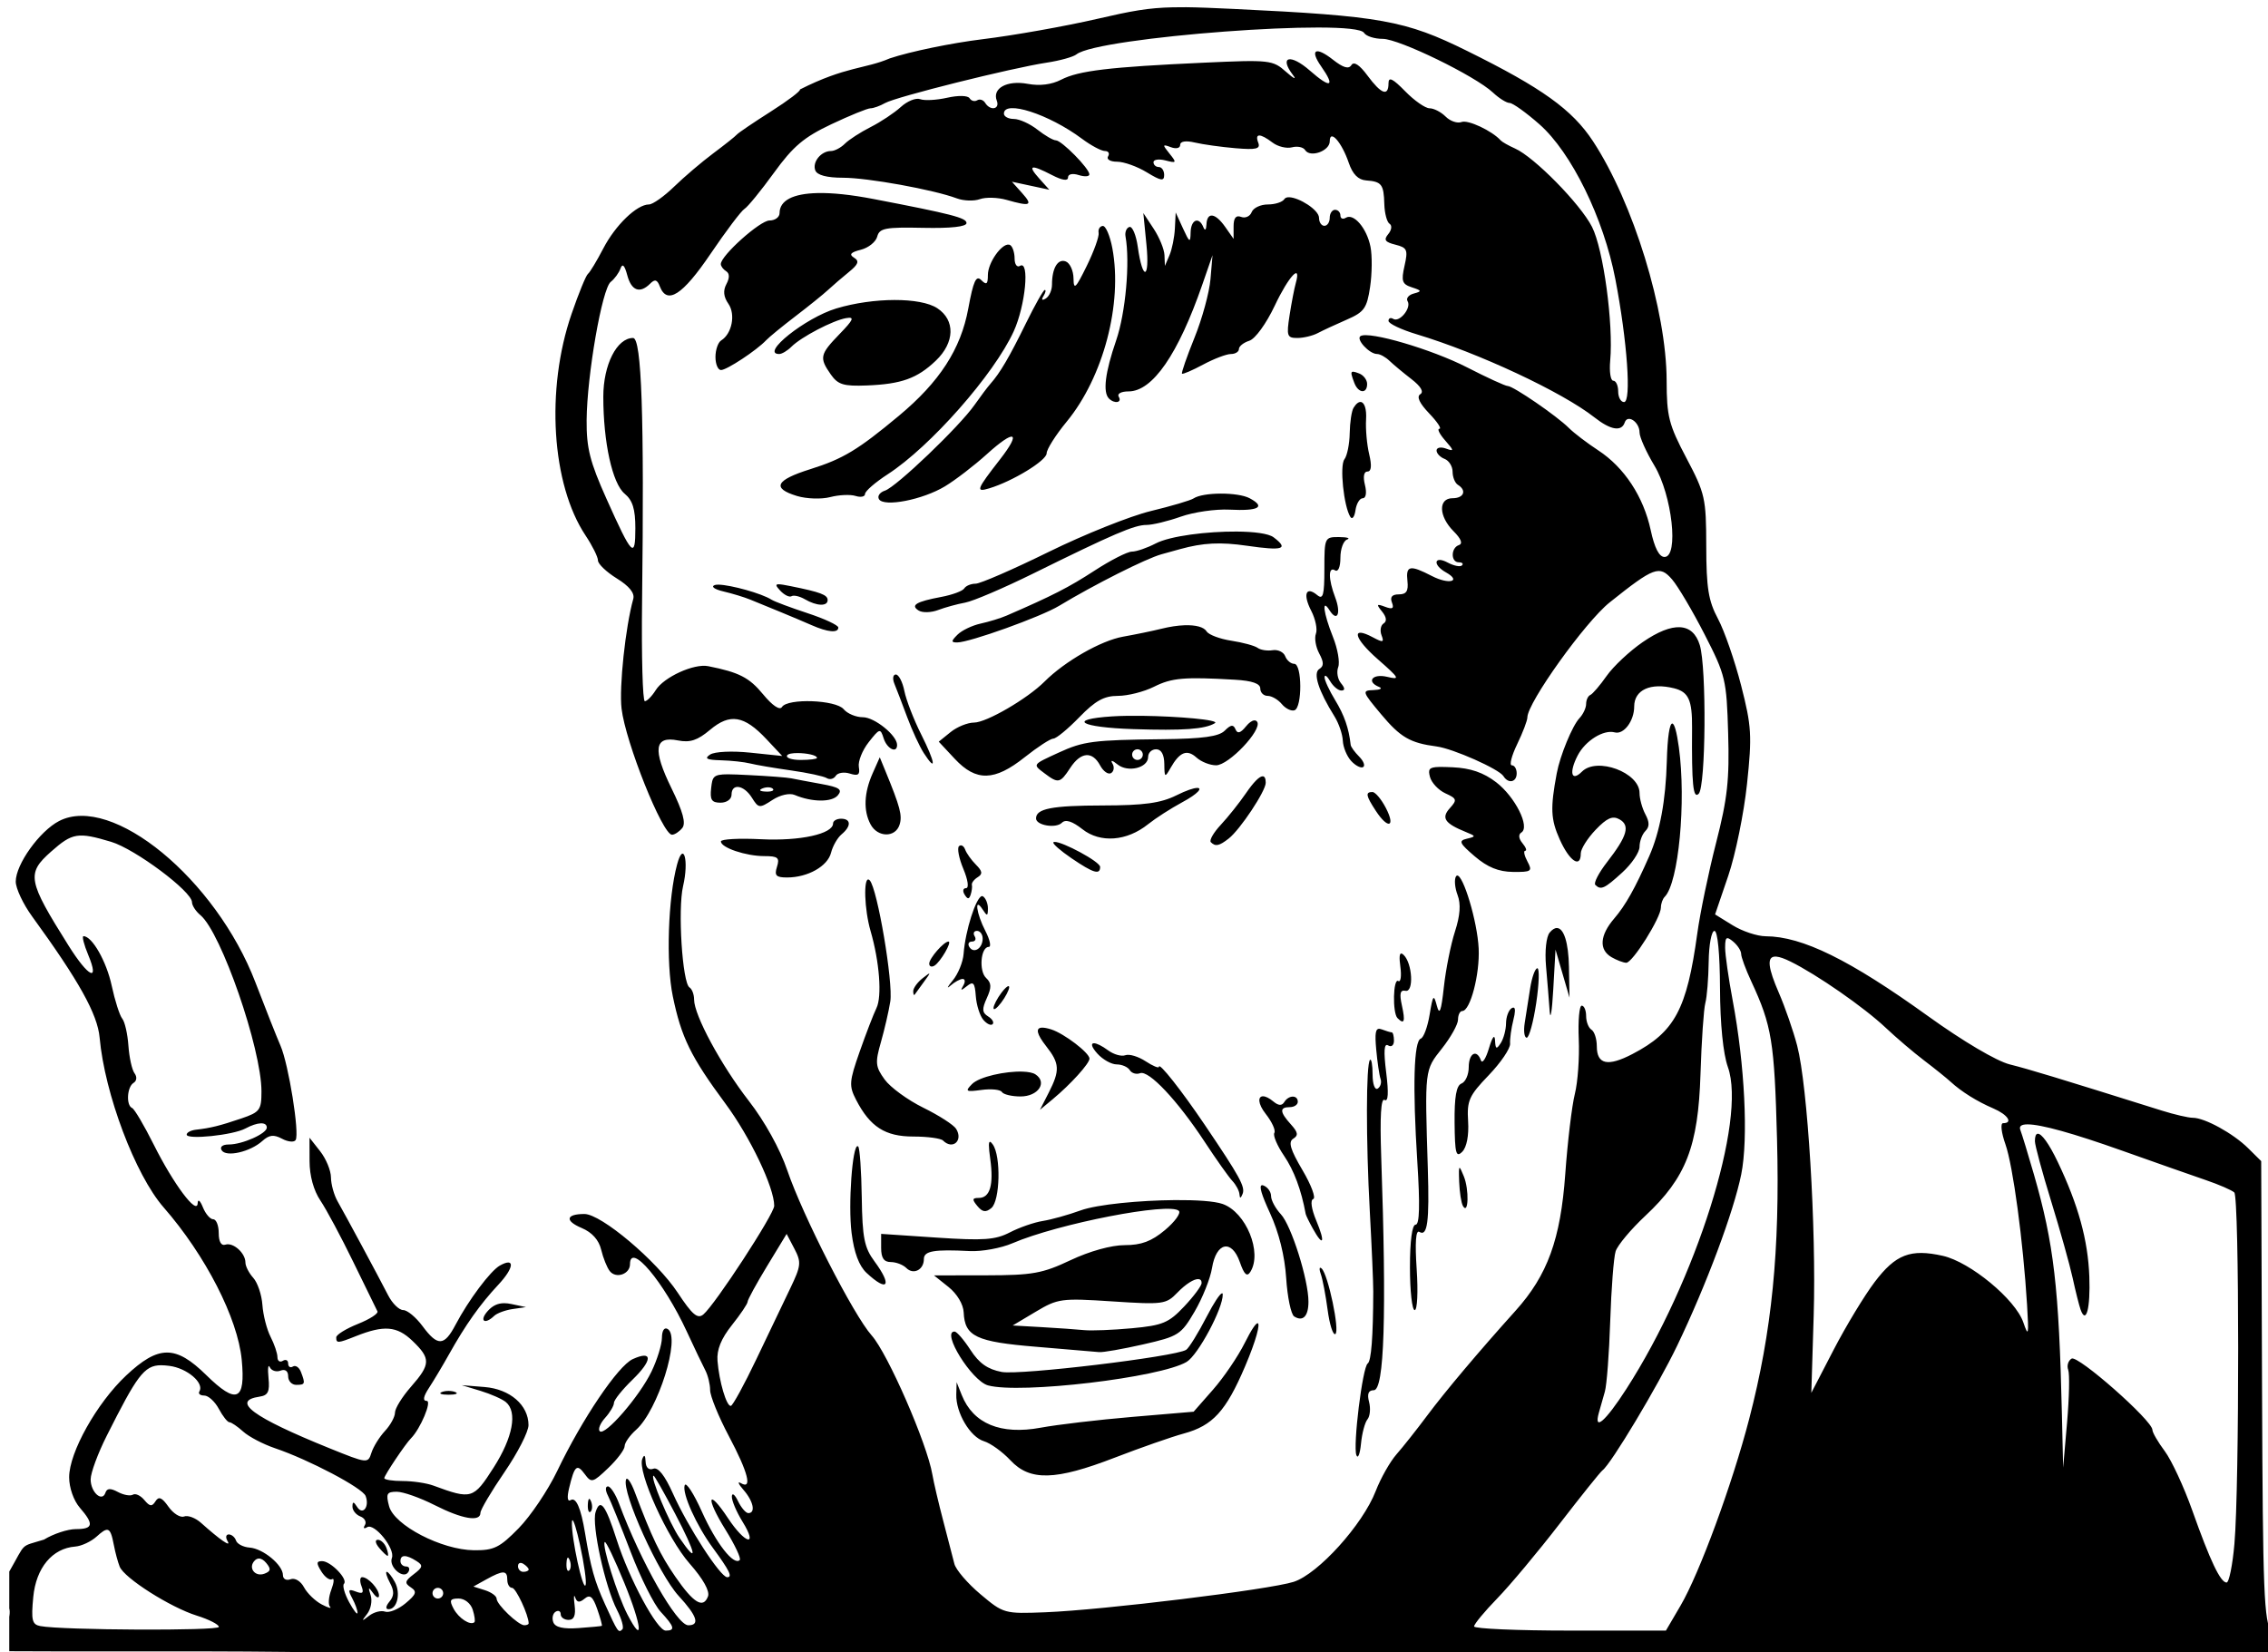 <?xml version="1.0" encoding="UTF-8"?>
<svg width="112.52mm" height="81.978mm" version="1.1" viewBox="0 0 112.52 81.978" xmlns="http://www.w3.org/2000/svg">
<g transform="translate(-289.72 -229)">
<path transform="scale(.265)" d="m1315.2 865.51c-0.798-8e-3 -1.544-6e-3 -2.254 8e-3 -4.736 0.091-7.88 0.696-14.223 2.16-6.047 1.396-15.719 3.113-21.494 3.816-5.775 0.703-13.592 2.318-17.373 3.59-4.615 1.992-8.217 1.467-16.816 5.82 0.225 0.225-2.229 2.084-5.451 4.131-3.223 2.047-6.084 3.987-6.359 4.312-0.275 0.325-2.26 1.903-4.41 3.508-2.15 1.604-5.452 4.414-7.336 6.244-1.885 1.83-4.002 3.328-4.705 3.328-2.267 0-6.275 3.862-8.551 8.238-1.219 2.344-2.513 4.487-2.875 4.762-0.362 0.275-1.742 3.65-3.068 7.5-4.869 14.134-3.744 31.922 2.625 41.482 1.276 1.915 2.32 4.016 2.32 4.668 0 0.652 1.591 2.17 3.535 3.371 2.329 1.44 3.378 2.747 3.074 3.832-1.459 5.22-2.666 16.51-2.193 20.527 0.742 6.313 7.664 23.619 9.447 23.619 0.49 0 1.351-0.562 1.914-1.25 0.728-0.889 0.148-3.038-2.008-7.439-3.569-7.287-3.224-9.851 1.207-8.965 2.256 0.451 3.664-0.014 6.004-1.982 3.73-3.139 6.385-2.704 10.547 1.727l2.973 3.166-6-0.625c-3.396-0.353-6.651-0.198-7.5 0.357-1.14 0.746-0.66 1.002 2 1.072 1.925 0.051 4.4 0.32 5.5 0.598 1.1 0.278 4.543 0.864 7.65 1.303 3.108 0.439 6.113 1.085 6.68 1.435 0.567 0.35 1.326 0.162 1.686-0.42 0.359-0.581 1.55-0.774 2.647-0.426 1.564 0.496 1.925 0.228 1.676-1.246-0.175-1.034 0.655-3.116 1.844-4.627 2.06-2.619 2.191-2.653 2.807-0.713 0.623 1.963 2.512 2.884 2.512 1.225 0-1.779-4.216-5.189-6.416-5.189-1.286 0-2.899-0.675-3.584-1.5-1.465-1.765-10.519-2.086-11.555-0.41-0.411 0.665-1.791-0.266-3.539-2.387-2.59-3.142-4.48-4.109-10.273-5.262-2.662-0.529-8.294 2.043-9.818 4.484-0.712 1.141-1.631 2.074-2.041 2.074s-0.642-8.438-0.516-18.75c0.422-34.498-0.082-49.25-1.686-49.25-3.036 0-5.572 5.006-5.572 10.998 0 8.545 1.696 16.249 4 18.162 1.49 1.237 2 2.882 2 6.451 0 5.833-0.604 5.218-5.41-5.51-3.104-6.928-3.753-9.505-3.713-14.713 0.064-8.393 2.893-24.634 4.51-25.889 0.708-0.55 1.532-1.675 1.828-2.5 0.367-1.023 0.77-0.625 1.27 1.25 0.776 2.917 2.363 3.503 4.283 1.582 0.89-0.89 1.319-0.771 1.807 0.5 1.351 3.52 4.255 1.661 9.5-6.082 2.887-4.263 5.747-8.051 6.355-8.42 0.609-0.369 3.095-3.414 5.524-6.766 3.584-4.947 5.603-6.654 10.732-9.078 3.475-1.642 6.774-2.986 7.33-2.986 0.556 0 1.793-0.445 2.748-0.988 2.028-1.155 23.672-6.564 30.236-7.557 2.475-0.374 4.987-1.073 5.584-1.553 4.011-3.225 52.113-6.816 53.842-4.019 0.38 0.615 1.953 1.117 3.494 1.117 3.07 0 17.33 6.948 20.637 10.055 1.139 1.07 2.543 1.945 3.117 1.945s3.083 1.793 5.574 3.986c5.994 5.277 12.026 17.58 14.225 29.014 2.228 11.585 3.035 23 1.625 23-0.603 0-1.098-0.9-1.098-2 0-1.1-0.414-2-0.918-2s-0.763-1.688-0.576-3.75c0.624-6.879-1.28-20.889-3.406-25.057-2.191-4.295-10.813-13.069-14.41-14.666-1.205-0.535-2.414-1.221-2.689-1.523-1.633-1.799-6.108-3.9-7.318-3.436-0.783 0.3-2.126-0.155-2.982-1.012-0.857-0.857-2.211-1.557-3.01-1.557s-2.855-1.435-4.57-3.189c-2.336-2.389-3.119-2.766-3.119-1.5 0 2.541-1.361 2.045-3.93-1.43-1.498-2.026-2.555-2.715-3.016-1.969-0.495 0.802-1.532 0.501-3.436-0.996-3.273-2.575-4.438-1.923-2.221 1.242 2.705 3.862 1.787 4.211-2.1 0.799-3.683-3.233-5.85-2.669-3.174 0.826 0.723 0.944 0.144 0.677-1.285-0.594-2.513-2.235-3.027-2.293-15.471-1.725-17.607 0.804-23.39 1.494-26.646 3.178-1.792 0.926-4.016 1.204-6.262 0.783-3.852-0.723-6.689 0.818-5.795 3.147 0.621 1.619-1.215 1.967-2.176 0.412-0.345-0.559-1.016-0.777-1.49-0.484-0.474 0.293-1.116 0.123-1.426-0.379-0.325-0.525-2.104-0.566-4.191-0.096-1.995 0.45-4.269 0.572-5.055 0.27-0.786-0.302-2.419 0.356-3.629 1.461-1.21 1.105-3.752 2.797-5.65 3.758-1.898 0.961-4.069 2.364-4.822 3.117-0.754 0.754-1.922 1.369-2.598 1.369-1.859 0-3.54 2.069-2.943 3.623 0.344 0.897 2.15 1.378 5.172 1.379 4.644 7.9e-4 16.962 2.232 21.326 3.863 1.274 0.476 3.216 0.543 4.316 0.146 1.1-0.396 3.346-0.335 4.992 0.135 4.494 1.283 5.003 1.06 2.912-1.272l-1.904-2.125 7 1.5-1.906-2.125c-2.255-2.515-1.572-2.682 2.455-0.6 1.871 0.967 2.951 1.127 2.951 0.434 0-0.638 0.833-0.829 2-0.459 1.1 0.349 2 0.293 2-0.127 0-1.094-5.201-6.373-6.279-6.373-0.498 0-2.049-0.9-3.447-2-1.398-1.1-3.382-2-4.408-2-1.026 0-1.865-0.45-1.865-1 0-2.622 8.415 0.084 14.594 4.693 1.702 1.269 3.64 2.307 4.309 2.307 0.668 0 0.937 0.45 0.598 1-0.344 0.556 0.408 1.004 1.691 1.004 1.27 2e-3 3.771 0.896 5.559 1.986 2.652 1.617 3.25 1.708 3.25 0.496 0-0.817-0.45-1.486-1-1.486s-1-0.408-1-0.906 1.013-0.645 2.25-0.326c2.082 0.536 2.138 0.44 0.75-1.281-1.36-1.687-1.336-1.8 0.25-1.205 0.995 0.373 1.75 0.189 1.75-0.428 0-0.674 1.041-0.841 2.75-0.438 1.512 0.357 4.925 0.833 7.584 1.059 3.906 0.331 4.728 0.134 4.281-1.031-0.688-1.791 0.332-1.798 2.682-0.016 0.988 0.75 2.624 1.145 3.637 0.881 1.012-0.265 2.116-0.035 2.453 0.512 0.921 1.491 4.613 0.183 4.613-1.635 0-2.381 2.248 0.163 3.562 4.031 0.722 2.126 1.764 3.179 3.25 3.289 2.905 0.214 3.299 0.727 3.404 4.428 0.049 1.726 0.492 3.389 0.984 3.693 0.497 0.307 0.39 1.161-0.242 1.922-0.9 1.084-0.621 1.499 1.33 1.988 2.216 0.556 2.388 0.957 1.711 3.957-0.648 2.873-0.456 3.435 1.373 4.029 1.86 0.604 1.907 0.749 0.365 1.16-0.969 0.258-1.493 0.905-1.164 1.438 0.764 1.236-1.51 4.038-2.688 3.311-0.488-0.301-0.887-0.135-0.887 0.371 0 0.506 2.363 1.631 5.25 2.5 11.62 3.498 27.266 10.814 33.33 15.584 3.005 2.363 5.056 2.704 5.645 0.938 0.534-1.604 2.775-0.09 2.775 1.875 0 0.869 1.248 3.656 2.775 6.191 3.324 5.52 4.61 17.111 1.899 17.111-1.002 0-1.869-1.686-2.582-5.01-1.346-6.275-4.955-11.765-9.828-14.951-2.07-1.353-4.545-3.24-5.498-4.191-2.282-2.277-10.4-7.842-11.445-7.854-0.451-3e-3 -3.875-1.572-7.609-3.488-6.585-3.379-18.361-6.84-19.945-5.861-0.923 0.57 1.644 3.356 3.092 3.356 0.55 0 1.593 0.572 2.32 1.272 0.727 0.699 2.575 2.238 4.105 3.42 1.774 1.369 2.379 2.398 1.668 2.838-0.729 0.451-0.156 1.691 1.654 3.58 1.523 1.59 2.389 2.891 1.926 2.891s0.015 0.975 1.062 2.168c1.71 1.948 1.727 2.106 0.156 1.533-0.963-0.351-1.75-0.189-1.75 0.361 0 0.55 0.675 1.258 1.5 1.574 0.825 0.317 1.5 1.401 1.5 2.41 0 1.009 0.45 2.113 1 2.453 1.691 1.045 1.109 2.5-1 2.5-2.72 0-2.617 3.382 0.188 6.188 1.408 1.408 1.764 2.327 1 2.582-1.535 0.511-1.554 3.231-0.023 3.231 0.642 0 0.906 0.261 0.586 0.58-0.32 0.32-1.519 0.079-2.666-0.535-2.553-1.366-2.886 0.407-0.344 1.83 3.025 1.693 0.588 2.346-2.6 0.697-4.147-2.144-4.914-1.989-4.594 0.928 0.206 1.878-0.193 2.5-1.605 2.5-1.266 0-1.692 0.492-1.301 1.51 0.437 1.139 0.121 1.341-1.281 0.814-1.604-0.602-1.682-0.479-0.562 0.898 0.83 1.021 0.935 1.822 0.293 2.219-0.553 0.342-0.731 1.336-0.397 2.207 0.52 1.356 0.286 1.412-1.629 0.387-4.138-2.214-3.605 0.133 0.934 4.113 4.086 3.584 4.247 3.887 1.75 3.291-2.751-0.657-3.98 0.896-1.5 1.897 0.688 0.277 0.214 0.541-1.051 0.584-2.202 0.075-2.143 0.266 1.397 4.5 3.635 4.349 5.442 5.4 10.404 6.053 3.08 0.405 11.699 4.23 12.518 5.555 0.919 1.488 2.482 1.156 2.482-0.527 0-0.825-0.41-1.5-0.91-1.5s-0.05-1.78 1-3.953c1.05-2.173 1.91-4.428 1.91-5.012 0-2.743 10.83-17.876 15.412-21.535 8.285-6.617 9.337-7.006 11.674-4.307 1.098 1.268 3.841 5.907 6.096 10.307 3.922 7.654 4.111 8.454 4.408 18.5 0.258 8.697-0.129 12.217-2.254 20.5-1.411 5.5-2.998 13.15-3.527 17-1.956 14.215-4.221 18.427-12.125 22.547-4.639 2.418-6.684 1.973-6.684-1.457 0-1.36-0.45-2.75-1-3.09-0.55-0.34-1-1.493-1-2.561 0-1.068-0.372-1.939-0.826-1.939s-0.702 2.821-0.553 6.271c0.149 3.45-0.18 8.062-0.732 10.25-0.552 2.188-1.359 8.928-1.793 14.978-0.878 12.252-3.32 18.963-9.324 25.633-6.904 7.669-13.163 15.096-16.553 19.641-1.939 2.6-4.514 5.852-5.723 7.227s-2.959 4.47-3.891 6.879c-2.434 6.295-10.77 15.515-15.361 16.992-4.524 1.455-35.695 5.273-46.502 5.695-7.66 0.299-7.811 0.258-12.137-3.381-2.409-2.027-4.603-4.585-4.877-5.686-0.274-1.1-1.207-4.7-2.076-8s-1.793-7.243-2.053-8.76c-0.985-5.765-8.351-22.634-11.354-25.998-3.384-3.792-12.904-22.412-15.795-30.896-1.363-4-4.232-9.185-7.193-13-5.203-6.703-10.258-16.06-10.258-18.984 0-0.96-0.387-1.983-0.859-2.275-1.339-0.827-2.217-14.643-1.205-18.959 1.123-4.787 0.095-8.56-1.113-4.09-1.705 6.306-2.104 18.424-0.812 24.688 1.592 7.717 3.372 11.348 9.851 20.104 4.626 6.251 9.139 15.703 9.139 19.143 0 1.532-11.094 18.532-13.275 20.342-1.076 0.893-2.07 0.046-4.791-4.078-3.947-5.984-14.322-14.734-17.467-14.734-3.467 0-3.719 1.273-0.518 2.619 1.941 0.816 3.216 2.235 3.654 4.066 0.37 1.547 1.093 3.349 1.607 4.004 1.164 1.481 3.789 0.583 3.789-1.297 0-4.207 6.327 3.297 10.631 12.607 1.398 3.025 2.953 6.281 3.455 7.236 0.502 0.955 0.914 2.635 0.914 3.734 0 1.099 1.575 4.969 3.5 8.598 3.626 6.835 4.462 10.112 2.25 8.818-0.688-0.402-0.463 0.169 0.5 1.27 1.854 2.12 2.316 4.344 0.902 4.344-0.466 0-1.335-1.012-1.932-2.25-0.597-1.238-1.117-1.629-1.154-0.869-0.037 0.76 0.869 2.897 2.014 4.75 2.958 4.787 0.494 4.194-2.713-0.652-3.85-5.817-4.274-3.954-0.486 2.139 1.756 2.826 2.955 5.377 2.662 5.67-1.112 1.112-4.423-3.127-7.098-9.088-1.529-3.407-2.973-5.617-3.209-4.91-0.507 1.522 2.178 7.491 5.27 11.711 3.143 4.29 3.736 5.5 2.693 5.5-1.259 0-7.342-9.379-10.162-15.666-1.528-3.408-2.78-4.987-3.678-4.643-0.834 0.32-1.391-0.198-1.44-1.336-0.052-1.222-0.263-1.394-0.617-0.504-0.951 2.387 4.685 14.852 8.857 19.592 2.542 2.888 3.817 5.171 3.439 6.156-0.897 2.337-2.688 1.259-6.098-3.674-2.858-4.135-4.419-7.388-7.601-15.85-0.708-1.882-1.448-2.938-1.645-2.348-0.805 2.415 6.137 17.742 9.869 21.791 3.44 3.732 4.012 5.481 1.793 5.481-2.154 0-8.884-11.822-12.951-22.75-0.665-1.788-1.61-3.25-2.098-3.25-0.511 0-0.506 0.739 0.012 1.75 0.493 0.963 2.406 5.696 4.25 10.52 1.843 4.823 4.369 9.865 5.611 11.205 2.593 2.796 2.788 3.525 0.949 3.525-1.622 0-6.82-9.629-9.178-17-2.107-6.586-3.098-7.885-3.955-5.184-0.762 2.401 1.777 13.995 4.01 18.314 0.869 1.679 1.321 3.311 1.006 3.627-0.738 0.738-0.843 0.59-3.277-4.758-1.934-4.248-2.638-6.768-3.711-13.26-0.778-4.709-1.69-6.795-2.697-6.172-0.594 0.367-0.705-0.499-0.289-2.236 1.012-4.226 1.46-4.632 2.922-2.643 1.255 1.708 1.502 1.645 4.404-1.127 1.691-1.615 3.074-3.459 3.074-4.096s0.967-2.015 2.147-3.062c4.09-3.632 8.393-17.335 5.924-18.861-0.641-0.396-1.081 0.264-1.092 1.646-0.012 1.27-0.89 4.111-1.951 6.311-2.25 4.666-8.726 12.133-9.688 11.172-0.363-0.363 0.087-1.487 1-2.496 0.913-1.009 1.66-2.272 1.66-2.809s1.557-2.485 3.461-4.33c3.802-3.685 3.83-5.583 0.055-3.863-2.753 1.254-9.469 11.198-14.127 20.918-1.738 3.626-4.993 8.464-7.234 10.75-3.55 3.622-4.628 4.153-8.365 4.115-6.045-0.06-14.936-4.673-15.891-8.244-0.626-2.341-0.428-2.709 1.438-2.709 1.19 0 4.378 1.127 7.084 2.5 5.177 2.626 8.58 3.202 8.58 1.451 0-0.574 2.025-4.003 4.5-7.617 2.475-3.615 4.5-7.576 4.5-8.803 0-3.749-3.464-6.754-8.229-7.137l-4.271-0.344 3.5 1.062c1.925 0.584 4.062 1.526 4.75 2.094 2.224 1.836 1.333 6.621-2.287 12.279-3.773 5.899-4.12 6.002-11.277 3.363-1.273-0.469-3.861-0.854-5.75-0.854-1.889 0-3.436-0.244-3.436-0.541 0-0.516 3.952-6.411 5-7.459 1.758-1.758 3.961-7 2.941-7-0.779 0-0.636-0.817 0.426-2.438 0.878-1.34 2.558-4.152 3.732-6.25 3.121-5.574 5.827-9.396 9.24-13.049 3.008-3.22 3.176-5.212 0.303-3.604-1.772 0.992-5.883 6.482-8.305 11.09-2.117 4.028-3.35 4.076-6.18 0.248-1.22-1.65-2.847-3-3.615-3-0.768 0-2.034-1.238-2.812-2.75-1.987-3.858-7.985-15.006-9.465-17.592-0.679-1.187-1.242-3.212-1.25-4.5-0.01-1.288-0.916-3.486-2.016-4.885l-2-2.543 0.01 4.385c0 2.74 0.767 5.51 2.033 7.385 1.114 1.65 3.885 6.825 6.158 11.5 2.273 4.675 4.305 8.833 4.518 9.238 0.212 0.406-1.436 1.468-3.664 2.359-2.228 0.892-4.051 2.021-4.051 2.512 0 1.141 0.286 1.124 3.684-0.229 5.26-2.094 7.679-1.896 10.566 0.865 3.478 3.325 3.447 4.391-0.25 8.602-1.65 1.879-3 4.061-3 4.848 0 0.786-0.846 2.335-1.879 3.443-1.033 1.109-2.171 2.944-2.531 4.078-0.646 2.035-0.75 2.025-7.873-0.857-14.381-5.819-18.483-8.85-13.068-9.654 1.595-0.237 1.927-0.934 1.672-3.5-0.175-1.762-0.063-2.666 0.246-2.01 0.31 0.658 1.209 0.946 1.998 0.643 0.88-0.338 1.435 0.071 1.435 1.057 0 0.884 0.675 1.605 1.5 1.605 1.682 0 1.75-0.183 0.895-2.412-0.333-0.867-1.008-1.326-1.5-1.022-0.492 0.304-0.895 0.049-0.895-0.566 0-0.615-0.45-0.84-1-0.5-0.55 0.34-1.005 0.031-1.008-0.689 0-0.72-0.583-2.436-1.287-3.811-0.705-1.375-1.391-4.054-1.525-5.955-0.134-1.901-0.905-4.186-1.713-5.078-0.808-0.892-1.467-2.182-1.467-2.865 0-1.784-2.302-3.834-3.76-3.348-0.775 0.258-1.24-0.558-1.24-2.17 0-1.421-0.465-2.584-1.033-2.584-0.568 0-1.438-1.012-1.935-2.25-0.518-1.289-0.933-1.609-0.973-0.75-0.106 2.32-4.531-3.589-8.236-11-1.788-3.575-3.605-6.649-4.037-6.832-1.152-0.488-0.96-3.942 0.262-4.697 0.613-0.379 0.692-1.13 0.188-1.809-0.474-0.639-0.989-2.962-1.143-5.162-0.154-2.2-0.673-4.479-1.156-5.066s-1.372-3.366-1.975-6.174c-0.973-4.535-3.664-9.26-5.277-9.26-0.32 0 0.077 1.575 0.881 3.5 2.185 5.23 0.06 4.223-3.691-1.75-7.656-12.19-7.895-13.477-3.256-17.584 3.988-3.531 5.003-3.697 11.238-1.832 4.478 1.339 15.125 9.284 15.137 11.295 0 0.62 0.715 1.716 1.58 2.434 3.878 3.219 11.428 25.012 11.428 32.99 0 3.49-0.299 3.895-3.75 5.066-4.045 1.373-5.772 1.802-8.5 2.109-0.963 0.109-1.75 0.524-1.75 0.922 0 0.999 8.665 0.101 10.98-1.139 2.297-1.229 4.019-1.304 4.019-0.172 0 1.121-4.588 3.16-7.107 3.16-1.187 0-1.738 0.444-1.344 1.082 0.828 1.341 5.343 0.31 7.617-1.738 1.279-1.153 2.137-1.251 3.689-0.42 1.112 0.595 2.257 0.704 2.543 0.242 0.761-1.231-1.315-14.169-2.834-17.666-0.717-1.65-2.824-6.971-4.684-11.824-7.423-19.375-26.858-35.358-36.766-30.234-3.66 1.893-8.115 8.115-8.115 11.334 0 1.27 1.377 4.203 3.061 6.518 8.762 12.048 12.251 18.313 12.644 22.707 0.942 10.511 6.664 25.684 11.978 31.768 7.841 8.975 13.877 20.754 14.625 28.541 0.741 7.715-0.959 8.435-6.672 2.828-5.719-5.612-8.897-5.589-14.971 0.113-5.49 5.155-10.666 14.397-10.666 19.043 0 1.966 0.844 4.374 2 5.707 2.689 3.1 2.52 4.004-0.75 4.004-1.512 0-4.197 0.887-5.965 1.965-4.609 1.431-3.27 0.381-6.494 5.982v6.906c0.1 0.352 0.109 0.815 0.027 1.393-0.01 0.05-0.021 0.092-0.029 0.141v6.476c6.241 0.041 14.254 0.047 25.102 0.029 29.249-0.049 44.576 0.28 45.787 0.984 2.257 1.312 3.05 1.363 3.744 0.24 0.697-1.129 35.576-1.147 35.576-0.019 0 0.466 1.238 0.374 2.75-0.205 1.894-0.725 22.051-0.824 64.75-0.318 90.525 1.071 241.78 1.112 243.25 0.066 0.773-0.552 1.822-0.416 2.75 0.353 2.131 1.768 2.034-1.256-0.146-4.584-1.458-2.225-1.667-7.436-1.809-45.408l-0.16-42.896-2.443-2.416c-2.792-2.764-8.123-5.695-10.357-5.695-0.833 0-3.442-0.605-5.799-1.344-19.739-6.19-24.821-7.734-28.477-8.65-2.468-0.619-8.74-4.323-15.254-9.01-14.722-10.592-23.57-14.946-30.438-14.98-1.585-0.01-4.365-0.932-6.178-2.053l-3.295-2.037 2.461-7.213c1.354-3.967 2.938-11.713 3.519-17.213 0.958-9.059 0.854-10.79-1.098-18.412-1.185-4.627-3.135-10.252-4.334-12.5-1.796-3.366-2.184-5.764-2.199-13.588-0.017-9.005-0.209-9.865-3.709-16.5-3.3-6.255-3.696-7.798-3.707-14.5-0.023-13.107-6.253-33.361-13.789-44.83-3.89-5.92-9.551-9.98-23.576-16.91-11.578-5.721-16.128-6.538-43.719-7.857-3.766-0.18-6.629-0.298-9.024-0.322zm-68.865 34.787c-4.587 0.103-7.106 1.377-7.106 3.754 0 0.758-0.849 1.379-1.887 1.379-1.766 0-9.113 6.579-9.113 8.16 0 0.396 0.451 0.999 1.002 1.34 0.649 0.401 0.665 1.252 0.047 2.406-0.656 1.225-0.538 2.38 0.371 3.688 1.38 1.985 0.666 5.615-1.35 6.861-0.589 0.364-1.07 1.761-1.07 3.103 0 1.343 0.467 2.441 1.039 2.441 1.081 0 6.684-3.699 8.449-5.578 0.556-0.592 3.029-2.617 5.494-4.5 2.465-1.883 5.21-4.097 6.1-4.922 0.889-0.825 2.645-2.336 3.902-3.357 1.779-1.445 1.991-2.04 0.953-2.682-0.969-0.599-0.622-1.004 1.27-1.478 1.432-0.359 2.817-1.468 3.078-2.465 0.413-1.58 1.512-1.79 8.594-1.641 5.202 0.11 8.121-0.212 8.121-0.896 0-0.976-2.755-1.686-17.5-4.518-4.145-0.796-7.642-1.157-10.394-1.096zm88.312 0.783c-0.429-0.014-0.758 0.092-0.92 0.354-0.339 0.548-1.73 0.996-3.09 0.996s-2.72 0.645-3.023 1.435c-0.303 0.79-1.189 1.194-1.969 0.895-0.973-0.373-1.416 0.186-1.416 1.785v2.328l-1.557-2.221c-1.868-2.667-3.415-2.874-3.523-0.473-0.047 1.045-0.281 1.247-0.582 0.5-0.827-2.05-2.334-1.418-2.383 1-0.04 1.992-0.204 1.905-1.42-0.75l-1.373-3-0.152 3c-0.083 1.65-0.537 3.9-1.01 5l-0.859 2-0.078-2c-0.042-1.1-0.95-3.326-2.018-4.945l-1.941-2.945 0.586 5.945c0.643 6.52-0.718 6.846-1.625 0.389-0.311-2.21-1.014-3.889-1.565-3.731-0.55 0.158-0.879 0.962-0.73 1.787 0.865 4.819 0.01 14.336-1.756 19.455-2.067 6.007-2.524 9.701-1.348 10.877 1.047 1.047 2.521 0.78 1.834-0.332-0.348-0.563 0.454-1 1.836-1 4.494 0 9.285-6.936 13.812-20l1.906-5.5-0.381 4.5c-0.21 2.475-1.558 7.403-2.994 10.951-1.436 3.548-2.487 6.575-2.336 6.727 0.151 0.151 1.933-0.616 3.961-1.703 2.028-1.087 4.364-1.975 5.191-1.975s1.504-0.421 1.504-0.934c0-0.513 0.876-1.211 1.947-1.551 1.103-0.35 3.164-3.19 4.75-6.543 2.62-5.542 5.051-8.143 3.943-4.223-0.272 0.962-0.793 3.663-1.156 6-0.601 3.861-0.468 4.25 1.441 4.25 1.156 0 2.883-0.412 3.838-0.916 0.955-0.504 3.398-1.638 5.428-2.519 3.266-1.418 3.768-2.125 4.367-6.117 0.372-2.482 0.405-5.875 0.072-7.539-0.693-3.466-3.139-6.331-4.623-5.414-0.554 0.343-1.008 0.147-1.008-0.436 0-0.582-0.45-1.059-1-1.059s-1 0.675-1 1.5c0 0.825-0.45 1.5-1 1.5s-1-0.664-1-1.475c0-1.513-3.723-3.814-5.582-3.875zm-34.918 5.371c-0.55 0.06-0.896 0.641-0.767 1.293 0.128 0.651-0.87 3.436-2.219 6.186-2.077 4.236-2.456 4.595-2.482 2.356-0.017-1.454-0.67-2.887-1.449-3.186-1.497-0.575-2.582 1.254-2.582 4.352 0 1.022-0.519 2.182-1.154 2.574-0.715 0.442-0.883 0.274-0.441-0.441 0.392-0.635 0.504-1.154 0.248-1.154-0.256 0-1.845 2.812-3.533 6.25-3.128 6.369-4.835 9.28-6.619 11.291-0.55 0.62-1.9 2.415-3 3.988-2.822 4.036-14.651 15.354-16.766 16.041-0.971 0.315-1.475 1.04-1.123 1.609 0.937 1.516 8.171 0.107 12.342-2.404 1.95-1.174 5.494-3.896 7.873-6.047 5.235-4.733 6.508-4.229 2.461 0.975-4.438 5.706-4.634 6.226-2.045 5.447 4.377-1.317 10.758-5.208 10.758-6.562 0-0.754 1.688-3.42 3.75-5.924 6.866-8.335 10.492-22.099 8.553-32.459-0.442-2.362-1.253-4.244-1.803-4.184zm-17.576 3.496c-1.358-0.202-3.924 3.383-3.924 5.693 0 1.733-0.257 1.932-1.232 0.957-0.975-0.975-1.483 0.135-2.443 5.34-1.4 7.585-5.372 13.717-12.996 20.066-7.672 6.389-10.451 8.064-16.578 9.986-6.494 2.038-7.256 3.567-2.5 5.016 1.788 0.544 4.589 0.639 6.227 0.211 1.637-0.428 3.775-0.524 4.75-0.215 0.975 0.309 1.773 0.141 1.773-0.373 0-0.514 1.913-2.175 4.25-3.689 7.984-5.174 19.893-18.684 23.582-26.75 2.21-4.833 3.027-13.409 1.168-12.26-0.55 0.34-1-0.283-1-1.383 0-1.1-0.37-2.228-0.822-2.508-0.079-0.049-0.163-0.078-0.254-0.092zm-21.422 10.369c-3.459 9e-3 -7.394 0.537-10.871 1.58-5.794 1.738-14.317 8.533-10.703 8.533 0.511 0 1.545-0.617 2.299-1.371 1.824-1.824 7.782-4.936 10.246-5.352 1.614-0.272 1.386 0.272-1.25 2.992-3.683 3.8-3.82 4.432-1.635 7.553 1.342 1.916 2.39 2.236 6.75 2.064 6.474-0.254 9.428-1.315 12.912-4.639 3.562-3.398 3.676-7.595 0.268-9.828-1.573-1.03-4.556-1.542-8.016-1.533zm85.947 13.428c-0.078-8e-3 -0.144-6e-3 -0.197 8e-3 -0.357 0.09-0.186 0.684 0.355 2.096 0.75 1.954 2.393 2.082 2.393 0.188 0-0.766-0.675-1.652-1.5-1.969-0.472-0.181-0.817-0.298-1.051-0.322zm1.379 5.67c-0.397-0.055-0.877 0.283-1.371 1.082-0.363 0.587-0.685 2.725-0.719 4.75-0.033 2.025-0.479 4.23-0.992 4.898-0.916 1.194-0.127 8.822 1.117 10.785 0.348 0.55 0.779-0.013 0.955-1.25 0.176-1.238 0.788-2.25 1.359-2.25 0.609 0 0.78-1.035 0.412-2.5-0.384-1.53-0.202-2.5 0.471-2.5 0.732 0 0.839-1.085 0.322-3.25-0.427-1.788-0.688-4.713-0.58-6.5 0.12-1.985-0.313-3.174-0.975-3.266zm-26.227 17.148c-2.13 6e-3 -4.208 0.31-5.102 0.906-0.55 0.367-4.15 1.43-8 2.361-3.85 0.931-12.45 4.372-19.111 7.646-6.661 3.274-12.822 5.953-13.691 5.953s-1.826 0.399-2.127 0.887c-0.301 0.488-2.238 1.203-4.303 1.59-4.719 0.885-5.827 1.56-4.209 2.561v-2e-3c0.7 0.433 2.336 0.384 3.633-0.109 1.298-0.493 3.573-1.116 5.055-1.385 1.482-0.269 7.206-2.716 12.723-5.438 15.059-7.431 18.959-9.104 21.221-9.104 1.132 0 4.027-0.699 6.434-1.553 2.407-0.854 6.504-1.444 9.104-1.31 5.477 0.281 6.851-0.489 3.791-2.127-1.104-0.591-3.286-0.883-5.416-0.877zm2.945 7.106c-5.451-0.037-12.405 0.806-15.141 2.232-1.599 0.834-3.598 1.522-4.441 1.522-0.844 3e-3 -3.994 1.608-7 3.564-4.784 3.114-7.845 4.681-16.465 8.42-1.1 0.477-3.292 1.149-4.871 1.494-1.579 0.345-3.525 1.28-4.322 2.078-1.216 1.216-1.225 1.451-0.055 1.451 2.316 0 15.682-4.801 19.076-6.852 6.552-3.958 16.277-8.856 19.172-9.656 1.65-0.456 3.225-0.893 3.5-0.969 4.301-1.187 7.519-1.348 12.5-0.627 6.761 0.979 7.896 0.621 4.998-1.576-0.951-0.721-3.681-1.06-6.951-1.082zm19.201 1.031c-2.696-0.019-2.75 0.096-2.75 5.977 0 4.903-0.244 5.795-1.342 4.885-2.109-1.75-2.721-0.155-1.125 2.932 0.799 1.546 1.196 3.478 0.883 4.295-0.313 0.817-0.038 2.478 0.611 3.691 0.89 1.663 0.896 2.38 0.025 2.918-1.223 0.756-0.163 4.07 2.84 8.879 0.805 1.29 1.508 3.338 1.56 4.551 0.053 1.213 0.761 2.922 1.572 3.799 0.811 0.876 1.816 1.387 2.232 1.135 0.417-0.252 0.079-1.138-0.75-1.967-0.829-0.829-1.541-1.812-1.582-2.186-0.341-3.111-1.196-5.571-2.91-8.383-1.105-1.813-1.998-3.745-1.982-4.295 0.015-0.55 0.486-0.212 1.047 0.75 0.561 0.962 1.502 1.75 2.092 1.75 0.731 0 0.71-0.439-0.066-1.375-0.627-0.755-0.859-2.106-0.516-3.002 0.344-0.896-0.098-3.437-0.982-5.646-1.782-4.454-2.163-7.404-0.646-5.006 1.455 2.3 2.208 0.605 1.066-2.398-1.306-3.438-1.32-5.871-0.027-5.072 0.581 0.359 1-0.628 1-2.357 0-1.637 0.562-3.175 1.25-3.416 0.688-0.241 0.013-0.446-1.5-0.457zm-104.91 8.838c-0.692-2e-3 -0.497 0.347 0.27 1.176 0.766 0.828 1.727 1.304 2.135 1.057 0.408-0.247 1.533 0.011 2.5 0.574 2.22 1.293 4.258 1.366 4.258 0.152 0-0.98-1.314-1.476-6.893-2.603-1.121-0.226-1.855-0.354-2.27-0.355zm-11.23 0.072c-0.325-8e-3 -0.58 0.015-0.742 0.074-0.769 0.281-0.055 0.804 1.635 1.199 1.65 0.386 3.9 1.07 5 1.522 1.1 0.451 3.575 1.466 5.5 2.254 1.925 0.788 4.625 1.927 6 2.533 3.034 1.337 5 1.513 5 0.445 0-0.436-2.587-1.644-5.75-2.684-3.162-1.039-6.2-2.177-6.75-2.527-1.865-1.188-7.615-2.76-9.893-2.816zm87.189 7.602c-1.263 0.045-2.728 0.261-4.297 0.65-1.65 0.41-4.894 1.079-7.209 1.49-4.114 0.73-10.902 4.617-14.688 8.408-3.203 3.208-10.876 7.67-13.19 7.67-1.206 0-3.187 0.805-4.402 1.789l-2.209 1.787 3 3.213c3.997 4.279 7.428 4.2 13.088-0.299 2.415-1.92 4.83-3.49 5.367-3.49 0.537 0 2.722-1.8 4.857-4 3.006-3.097 4.639-4 7.23-4 1.841 0 4.878-0.768 6.75-1.705 3.341-1.673 5.644-1.873 15.154-1.318 3.226 0.188 4.75 0.718 4.75 1.65 0 0.755 0.619 1.373 1.377 1.373s1.95 0.69 2.65 1.533c0.7 0.843 1.768 1.367 2.373 1.166 1.479-0.493 1.439-8.699-0.043-8.699-0.629 0-1.39-0.641-1.69-1.422-0.3-0.781-1.361-1.288-2.357-1.127-0.997 0.161-2.261-0.038-2.811-0.441-0.55-0.403-2.764-1.004-4.92-1.336-2.155-0.332-4.234-1.113-4.619-1.736-0.517-0.837-2.059-1.232-4.164-1.156zm92.781 0.367c-1.8-0.095-4.147 0.834-6.988 2.789-2.451 1.687-5.484 4.528-6.738 6.314-1.254 1.786-2.634 3.397-3.066 3.58-0.432 0.183-0.785 0.94-0.785 1.68 0 0.74-0.562 1.939-1.25 2.666-1.325 1.401-3.624 6.983-4.25 10.322-1.224 6.528-1.131 8.61 0.557 12.379 1.835 4.097 3.943 5.494 3.943 2.611 0-0.83 1.248-2.816 2.775-4.414 2.117-2.215 3.177-2.683 4.459-1.965 2.05 1.147 1.477 3.127-2.32 8.02-1.55 1.997-2.539 3.91-2.199 4.25 1.04 1.041 1.719 0.73 5.062-2.324 1.773-1.619 3.223-3.78 3.223-4.801 0-1.021 0.491-2.348 1.092-2.949 0.79-0.79 0.79-1.658 0-3.135-0.601-1.123-1.092-2.919-1.092-3.992 0-3.836-7.985-6.795-10.783-3.996-1.982 1.982-2.46 0.185-0.803-3.019 1.432-2.77 4.847-4.899 6.941-4.328 1.693 0.462 3.644-2.137 3.644-4.851 0-3.108 3.068-4.507 7.463-3.404 2.721 0.683 3.409 2.194 3.369 7.42-0.081 10.605 0.197 13.37 1.242 12.324 1.33-1.33 1.496-23.594 0.207-27.824-0.651-2.139-1.903-3.257-3.703-3.352zm-146.81 8.852c-0.543 0-0.661 0.782-0.262 1.75 0.397 0.962 1.475 3.775 2.394 6.25 0.92 2.475 2.314 5.491 3.098 6.703 2.446 3.783 2.175 1.804-0.477-3.475-1.394-2.776-2.814-6.438-3.154-8.139-0.34-1.7-1.059-3.09-1.6-3.09zm46.106 7.734c-0.967-0.012-1.911-0.012-2.805 2e-3 -1.021 0.016-1.975 0.05-2.818 0.105-8.521 0.556-6.002 2.058 4 2.385 9.331 0.305 13.416 0.01 15.25-1.115 1-0.612-6.859-1.291-13.627-1.377zm20.961 0.863c-0.416 0.048-0.956 0.428-1.494 1.092-1.05 1.296-1.614 1.457-1.984 0.568-0.393-0.942-0.876-0.882-2.008 0.25-1.109 1.109-4.101 1.52-11.67 1.605-12.948 0.145-14.789 0.383-19.396 2.5-4.996 2.296-4.922 2.191-2.709 3.865 2.608 1.973 2.947 1.904 4.836-0.979 1.983-3.026 4.141-3.208 5.606-0.473 0.597 1.115 1.522 1.76 2.053 1.432 0.531-0.328 0.647-1.13 0.258-1.779-0.43-0.716-0.062-0.656 0.935 0.152 1.952 1.582 5.74 0.657 5.74-1.4 0-0.788 0.675-1.432 1.5-1.432 0.962 0 1.51 0.986 1.529 2.75 0.028 2.563 0.109 2.614 1.166 0.75 1.703-3.003 3.083-3.557 4.859-1.949 0.881 0.797 2.533 1.449 3.67 1.449 2.365 0 8.634-6.611 7.701-8.121-0.136-0.22-0.342-0.31-0.592-0.281zm78.291 0.584c-0.494 0.01-0.894 2.436-1.02 7.068-0.199 7.333-1.282 13.186-3.287 17.75-2.63 5.987-4.452 9.228-6.562 11.684-2.704 3.147-2.892 5.846-0.506 7.236 0.963 0.561 2.202 1.03 2.756 1.049 1.174 0.035 6.494-8.438 6.494-10.344 0-0.711 0.322-1.615 0.715-2.008 2.599-2.599 4.04-17.826 2.648-27.978-0.413-3.012-0.854-4.465-1.238-4.457zm-100.12 4.818c0.55 0 1 0.45 1 1s-0.45 1-1 1-1-0.45-1-1 0.45-1 1-1zm-63.598 0.709c1.611 0.01 3.598 0.376 3.598 0.906 0 0.211-1.378 0.383-3.061 0.383s-2.818-0.389-2.523-0.865c0.187-0.302 1.02-0.428 1.986-0.424zm15.352 0.791-1.332 3c-1.627 3.664-1.762 6.995-0.387 9.564 1.32 2.466 4.647 2.506 5.422 0.066 0.547-1.724 0.129-3.308-2.676-10.131zm104.69 1.809c-1.916 0.048-2.046 0.482-1.688 1.851 0.289 1.105 1.59 2.494 2.893 3.088 2.151 0.98 2.228 1.233 0.836 2.772-1.665 1.84-0.976 2.86 3.019 4.479 1.883 0.762 1.891 0.836 0.148 1.248-1.593 0.377-1.384 0.838 1.5 3.305 2.374 2.031 4.455 2.878 7.137 2.908 3.48 0.037 3.699-0.12 2.715-1.959-0.589-1.1-0.776-2-0.414-2s0.132-0.636-0.512-1.412c-0.718-0.865-0.799-1.64-0.211-2.004 1.673-1.034-1.169-6.697-4.726-9.42-2.363-1.809-4.783-2.641-8.137-2.795-1.084-0.05-1.922-0.076-2.561-0.061zm-133.11 1.375c-2.824 0-2.909 0.518-3.145 2.566-0.255 2.215 0.086 2.75 1.75 2.75 1.17 0 2.066-0.651 2.066-1.5 0-2.185 2.31-1.836 3.816 0.576 1.233 1.974 1.422 1.995 3.82 0.424 1.463-0.958 3.226-1.355 4.193-0.945 3.223 1.366 6.969 1.391 8.078 0.055 0.9-1.084 0.281-1.502-3.144-2.121-2.345-0.424-4.86-0.897-5.59-1.053-0.73-0.155-4.33-0.429-8-0.609-1.657-0.081-2.904-0.141-3.846-0.143zm100.11 0.375c-0.614-0.01-1.704 1.078-3.156 3.197-1.222 1.784-3.334 4.433-4.691 5.887-1.358 1.453-2.196 2.916-1.861 3.25 0.858 0.858 1.551 0.717 3.338-0.676 2.141-1.669 6.938-8.893 6.938-10.449 0-0.806-0.198-1.204-0.566-1.209zm-92.518 2.064c0.347 0.014 0.646 0.105 0.812 0.272 0.332 0.332-0.258 0.569-1.312 0.525-1.165-0.048-1.401-0.284-0.604-0.604 0.361-0.144 0.756-0.208 1.104-0.193zm80.215 0.113c-0.644 0.022-1.957 0.445-3.846 1.383-2.935 1.458-6.033 1.883-13.785 1.899-9.535 0.018-12.5 0.594-12.5 2.424 0 1.306 3.725 1.931 4.844 0.812 0.684-0.684 1.929-0.291 3.834 1.207 3.353 2.638 8.313 2.262 12.299-0.932 1.388-1.112 4.253-2.955 6.369-4.096 3.072-1.656 3.858-2.733 2.785-2.697zm32.844 0.764c-1.351 0-1.227 0.685 0.641 3.535 2.284 3.486 3.749 3.07 1.885-0.535-0.853-1.65-1.99-3-2.525-3zm-99.475 5c-0.825 0-1.5 0.396-1.5 0.879 0 1.969-6.193 3.329-13.475 2.961-4.139-0.209-7.525-0.023-7.525 0.414 0 1.167 4.676 2.746 8.133 2.746 2.547 0 2.906 0.303 2.367 2-0.52 1.639-0.18 2 1.885 2 3.872 0 7.6-2.096 8.236-4.631 0.316-1.258 1.206-2.811 1.977-3.451 1.834-1.522 1.787-2.918-0.098-2.918zm39.959 4.346c-0.097 0.01-0.168 0.03-0.211 0.072-0.222 0.222 1.311 1.568 3.406 2.992 4.089 2.779 5.346 3.159 5.346 1.613 0-0.976-7.093-4.769-8.541-4.678zm-17.576 0.646c-0.106 0.012-0.209 0.06-0.305 0.148-0.383 0.353-0.017 2.266 0.812 4.25 0.875 2.094 1.083 3.609 0.498 3.609-0.554 0-0.674 0.539-0.266 1.199 0.562 0.912 0.838 0.917 1.135 0.025 0.216-0.647 0.32-1.473 0.232-1.838-0.088-0.365 0.4-1.012 1.086-1.435 0.964-0.596 0.891-1.128-0.324-2.344-0.865-0.865-1.777-2.143-2.025-2.84-0.187-0.523-0.525-0.812-0.844-0.775zm92.939 5.648c-0.075 0.014-0.143 0.069-0.203 0.166-0.349 0.564-0.215 2.127 0.297 3.475 0.64 1.685 0.49 3.819-0.486 6.834-0.781 2.411-1.716 7.083-2.078 10.383-0.501 4.564-0.816 5.402-1.318 3.5-0.584-2.209-0.741-2.015-1.346 1.666-0.376 2.291-1.121 4.316-1.654 4.5-1.313 0.452-1.552 8.94-0.652 23.084 0.516 8.107 0.418 11.75-0.316 11.75-0.663 0-1.065 3.012-1.065 8 0 4.4 0.4 8 0.889 8 0.489 0 0.656-3.436 0.373-7.637-0.339-5.026-0.169-7.424 0.498-7.012 1.516 0.937 1.895-1.893 1.586-11.852-0.581-18.683-0.618-18.367 2.639-22.478 1.659-2.095 3.016-4.531 3.016-5.414 0-0.883 0.359-1.607 0.799-1.607 1.493 0 3.298-6.891 3.066-11.705-0.245-5.099-2.918-13.859-4.043-13.652zm-110.16 0.75c-0.977-0.359-0.817 5.578 0.355 9.615 1.673 5.759 2.172 12.266 1.107 14.445-0.55 1.127-1.968 4.806-3.15 8.176-1.96 5.588-2.018 6.38-0.662 9.002 2.616 5.059 5.441 6.871 10.713 6.871 2.647 0 5.148 0.338 5.561 0.75 1.803 1.803 3.814 0.012 2.455-2.188-0.456-0.738-3.217-2.518-6.137-3.953-2.92-1.435-6.181-3.813-7.246-5.285-1.731-2.393-1.805-3.135-0.699-7 0.68-2.378 1.471-5.808 1.756-7.621 0.559-3.559-2.414-21.094-3.842-22.654-0.075-0.082-0.146-0.134-0.211-0.158zm21.184 3.103c-1.082 0.239-3.08 6.411-3.406 10.799-0.114 1.537-1.034 3.787-2.045 5-1.011 1.213-1.197 1.645-0.414 0.957s1.809-1.25 2.281-1.25c0.472 0 0.522 0.562 0.109 1.25-0.582 0.969-0.428 0.989 0.69 0.088 1.189-0.958 1.48-0.632 1.66 1.859 0.12 1.662 0.747 3.657 1.393 4.436 0.646 0.778 1.436 1.154 1.754 0.836 0.318-0.318-0.058-0.972-0.836-1.453-1.137-0.703-1.185-1.375-0.248-3.432 0.913-2.004 0.884-2.819-0.131-3.768-1.393-1.301-1.009-5.818 0.494-5.818 0.5 0 0.222-1.327-0.617-2.949-1.721-3.329-2.139-6.547-0.525-4.051 0.835 1.293 0.973 1.268 0.984-0.189 0.01-0.93-0.413-1.957-0.938-2.281-0.063-0.039-0.133-0.049-0.205-0.033zm107.69 5.971c-0.422-0.015-0.886 0.26-1.379 0.854-0.636 0.767-0.93 3.454-0.682 6.262 0.239 2.705 0.546 6.495 0.682 8.42s0.438 0.125 0.672-4l0.424-7.5 1.311 4.5 1.31 4.5-0.105-5.771c-0.083-4.553-0.966-7.217-2.232-7.264zm-108.59 0.535c0.583 0 1.059 0.647 1.059 1.439 0 1.846-1.67 2.903-2.49 1.576-0.345-0.559-0.125-1.016 0.49-1.016s0.84-0.45 0.5-1-0.141-1 0.441-1zm138.06 0c0.602 0 1.017 4.277 1.043 10.748 0.027 6.683 0.586 12.264 1.475 14.75 3.538 9.897-5.97 40.034-19.018 60.277-3.904 6.057-6.127 7.989-5.146 4.473 0.268-0.963 0.778-2.758 1.133-3.992 0.355-1.234 0.806-7.188 1.004-13.228 0.198-6.041 0.653-11.909 1.012-13.039 0.359-1.131 2.861-4.121 5.561-6.646 7.63-7.137 9.898-12.966 10.328-26.566 0.196-6.202 0.604-12.177 0.906-13.277 0.302-1.1 0.585-4.587 0.627-7.75 0.042-3.162 0.526-5.748 1.076-5.748zm2.471 1.369c0.227 0.017 0.556 0.236 1.029 0.629 0.825 0.685 1.5 1.725 1.5 2.309s0.848 2.891 1.887 5.127c3.864 8.321 4.343 11.25 4.83 29.564 0.554 20.836-0.955 35.998-5.211 52.377-3.18 12.24-9.307 28.901-12.854 34.953l-2.736 4.67h-17.959c-9.877 0-17.957-0.351-17.957-0.781s1.955-2.793 4.344-5.25 7.641-8.744 11.672-13.969c4.031-5.225 7.64-9.725 8.02-10 1.59-1.151 10.361-15.788 13.988-23.344 5.456-11.364 10.58-25.068 11.994-32.076 1.345-6.667 0.661-20.525-1.607-32.58-0.776-4.125-1.41-8.566-1.41-9.871-1e-4 -1.247 0.093-1.786 0.471-1.758zm-145.87 0.631c-0.867 0-3.606 3.137-3.606 4.129 0 0.543 0.447 0.711 0.994 0.373 1.119-0.692 3.329-4.502 2.611-4.502zm84.766 2.24c-0.345 0-0.394 0.8-0.168 2.457 0.239 1.758 0.066 2.968-0.385 2.689-0.974-0.602-1.118 5.98-0.152 6.945 1.272 1.272 1.488 0.652 0.826-2.361-0.494-2.249-0.32-2.957 0.672-2.75 1.591 0.332 1.306-5.141-0.35-6.721-0.181-0.173-0.328-0.261-0.443-0.26zm69.922 0.572c0.101-0.01 0.211 0 0.328 0.01 0.625 0.056 1.483 0.364 2.578 0.9 4.933 2.416 13.83 8.596 17.865 12.41 1.961 1.853 5.185 4.601 7.164 6.106 1.979 1.504 4.218 3.304 4.976 4 2.046 1.877 4.951 3.688 8.045 5.019 2.676 1.151 3.717 2.746 1.793 2.746-0.533 0-0.338 1.747 0.441 3.955 1.414 4.009 3.322 18.173 4.047 30.043 0.349 5.71 0.264 6.112-0.699 3.297-1.474-4.307-9.944-11.308-15.076-12.461-6.037-1.356-8.829-0.283-12.756 4.906-1.925 2.544-5.381 8.252-7.68 12.686l-4.178 8.062 0.443-14.494c0.501-16.351-1.128-42.967-3.09-50.496-0.717-2.75-2.264-7.215-3.439-9.924-1.971-4.543-2.278-6.655-0.764-6.762zm-44.441 2.188c-0.418 0-1.026 1.688-1.35 3.75-0.323 2.062-0.781 4.987-1.02 6.5-0.238 1.512-0.068 2.75 0.377 2.75 0.445 0 1.247-2.925 1.781-6.5 0.534-3.575 0.629-6.5 0.211-6.5zm-113.84 1.016c-0.038-0.084-0.449 0.221-1.258 0.856-0.963 0.755-1.75 1.844-1.75 2.418 0 0.574 0.128 0.856 0.283 0.627 0.156-0.229 0.943-1.316 1.75-2.416 0.678-0.925 1.013-1.4 0.975-1.484zm14.855 2.33c-0.212-0.042-0.726 0.412-1.332 1.213-0.807 1.068-1.481 2.363-1.5 2.881-0.018 0.518 0.628 0.068 1.435-1 0.807-1.068 1.481-2.363 1.5-2.881 0-0.129-0.033-0.199-0.103-0.213zm94.562 4.023c-0.045-0.013-0.097-0.013-0.156 0-0.068 0.016-0.145 0.051-0.231 0.103-0.572 0.354-1.047 1.629-1.055 2.834-0.01 1.205-0.451 2.866-0.984 3.691-0.807 1.249-0.988 1.165-1.076-0.5-0.065-1.226-0.508-0.645-1.145 1.5-0.572 1.925-1.242 2.938-1.492 2.25-0.793-2.184-2.287-1.347-2.287 1.281 0 1.392-0.61 2.765-1.355 3.051-0.966 0.371-1.338 2.478-1.293 7.334 0.053 5.764 0.272 6.601 1.43 5.443 0.839-0.839 1.265-3.046 1.102-5.703-0.239-3.883 0.164-4.783 3.853-8.623 2.266-2.358 4.069-5.018 4.008-5.91-0.061-0.893 0.216-2.898 0.613-4.457 0.365-1.431 0.386-2.204 0.068-2.297zm-88.326 3.748c-1.242 0.044-0.985 1.214 0.785 3.465 2.543 3.233 2.616 4.537 0.478 8.717l-1.637 3.201 2.387-1.982c3.348-2.779 6.887-6.685 6.887-7.602 0-1.075-4.75-4.703-7.158-5.467-0.747-0.237-1.328-0.347-1.742-0.332zm63.24 0.225c-0.804-0.102-0.932 0.855-0.66 3.856 0.214 2.366 0.581 4.85 0.812 5.519 0.232 0.67-0.01 1.484-0.535 1.809-0.533 0.329-0.957-0.837-0.957-2.635 0-1.774-0.218-3.007-0.484-2.74-0.748 0.747-0.766 15.042-0.037 28.348 0.361 6.6 0.652 13.35 0.648 15-0.027 8.528-0.375 13.042-1.041 13.496-0.972 0.664-2.793 15.453-2.115 17.174 0.289 0.733 0.676-0.243 0.859-2.166s0.729-3.97 1.211-4.551c0.482-0.581 0.617-2.045 0.301-3.254-0.397-1.518-0.126-2.199 0.877-2.199 1.976 0 2.424-14.016 1.395-43.74-0.259-7.491-0.05-11.028 0.631-10.607 0.681 0.421 0.782-1.288 0.303-5.123-0.506-4.046-0.397-5.554 0.367-5.082 0.604 0.373 1.086-0.02 1.086-0.887 0-0.857-0.188-1.561-0.418-1.561-0.23 0-1.065-0.248-1.855-0.551-0.143-0.055-0.272-0.091-0.387-0.105zm-53.486 2.697c-0.63-0.014-0.52 0.672 0.646 1.961 0.996 1.1 2.613 2 3.596 2s2.082 0.481 2.445 1.068c0.363 0.591 1.233 0.847 1.934 0.578 1.616-0.62 7.012 5.113 12.09 12.846 2.164 3.296 4.498 6.592 5.186 7.322 0.688 0.731 1.285 1.858 1.328 2.506 0.055 0.82 0.233 0.796 0.586-0.08 0.528-1.309-0.506-3.196-7.09-12.936-4.347-6.431-8.574-11.785-8.574-10.859 0 0.33-1.121-0.135-2.492-1.033-1.371-0.898-3.078-1.407-3.793-1.133-0.715 0.274-2.155-0.127-3.199-0.891-1.235-0.903-2.172-1.339-2.662-1.35zm-13.379 5.311c-3.192-0.106-8.11 0.944-9.475 2.34-1.343 1.373-1.155 1.486 1.793 1.088 1.812-0.244 3.525-0.07 3.809 0.389 0.283 0.458 1.853 0.834 3.488 0.834 3.299 0 5.078-2.619 2.805-4.129-0.484-0.322-1.356-0.486-2.42-0.521zm45.037 4.619c-1.008-0.02-1.033 1.371 0.48 3.295 1.175 1.494 1.904 3.095 1.617 3.559-0.286 0.463 0.524 2.38 1.801 4.26 1.889 2.78 3.239 6.403 4.068 10.916 0.05 0.275 0.654 1.512 1.342 2.75 1.967 3.542 2.365 2.628 0.646-1.484-0.928-2.221-1.163-3.868-0.578-4.062 0.541-0.18-0.365-2.617-2.016-5.416-2.281-3.869-2.695-5.278-1.727-5.877 0.994-0.614 0.897-1.203-0.438-2.678-2.106-2.327-2.163-3.232-0.209-3.232 0.825 0 1.5-0.45 1.5-1 0-1.317-1.708-1.284-2.531 0.049-0.445 0.72-1.08 0.691-2.025-0.094-0.813-0.675-1.473-0.975-1.932-0.984zm143.1 5.258c2.55-8e-4 8.513 1.654 17.768 4.943 6.113 2.173 13.14 4.643 15.615 5.488 2.475 0.845 4.874 1.889 5.33 2.318 0.954 0.898 0.974 54.871 0.025 65.774-0.347 3.987-1.007 7.25-1.467 7.25-1.146 0-3.065-4.036-6.426-13.502-1.562-4.4-3.88-9.392-5.15-11.094-1.271-1.702-2.311-3.494-2.311-3.984 0-1.748-13.967-14.06-15.133-13.34-0.638 0.394-0.923 1.333-0.635 2.086 0.289 0.753 0.196 5.186-0.209 9.852l-0.736 8.48-0.232-10c-0.55-23.756-1.504-31.941-5.232-44.877-1.09-3.783-2.239-7.546-2.553-8.363-0.264-0.688 0.189-1.031 1.348-1.031zm1.889 1.758c-0.323 0.043-0.504 0.496-0.504 1.393 0 0.757 1.37 5.82 3.045 11.25 1.675 5.43 3.486 11.898 4.025 14.373s1.205 5.126 1.478 5.893c1.035 2.9 1.859-0.211 1.639-6.186-0.252-6.814-2.068-13.406-5.914-21.457-1.662-3.479-3.059-5.361-3.769-5.266zm-196.07 1.523c-0.349-0.134-0.338 0.833-0.014 3.162 0.68 4.889-0.036 7.328-2.148 7.328-1.239 0-1.286 0.277-0.26 1.514 0.955 1.15 1.583 1.24 2.623 0.377 1.629-1.352 1.82-9.71 0.271-11.891-0.198-0.279-0.356-0.446-0.473-0.49zm-24.828 0.799c-0.987-0.243-1.807 10.907-1.143 16.225 0.462 3.696 1.391 6.185 2.803 7.5 3.979 3.707 4.868 2.416 1.486-2.156-1.908-2.58-2.271-4.403-2.383-12.008-0.072-4.931-0.371-9.205-0.666-9.5-0.032-0.032-0.066-0.053-0.098-0.061zm112.7 4.07c-0.169-0.036-0.158 0.79-0.09 2.623 0.071 1.925 0.387 3.95 0.703 4.5 1.04 1.811 1.186-3.04 0.166-5.547-0.406-0.999-0.648-1.548-0.779-1.576zm-37.029 3.244c-0.563 0.102-0.083 1.735 1.51 5.191 1.677 3.64 2.77 8.025 3.039 12.186 0.231 3.575 0.905 6.809 1.498 7.186 1.637 1.039 2.674-0.032 2.674-2.76 0-4.106-3.204-14.265-5.16-16.365-1.012-1.087-1.84-2.621-1.84-3.41s-0.637-1.679-1.416-1.978c-0.123-0.047-0.224-0.063-0.305-0.049zm-16.228 2.779c-6.556 0.051-14.567 0.794-17.721 1.939-2.293 0.833-5.48 1.721-7.08 1.973-1.6 0.252-4.367 1.213-6.15 2.135-2.719 1.406-4.922 1.565-13.67 0.979l-10.43-0.699v2.637c0 1.872 0.521 2.637 1.799 2.637 0.99 0 2.302 0.501 2.914 1.113 1.334 1.334 3.287 0.341 3.287-1.672 0-1.517 1.875-1.845 8.598-1.498 2.254 0.116 5.854-0.544 8-1.469 8.487-3.655 29.488-7.738 31.141-6.055 0.419 0.427-0.752 2.043-2.602 3.594-2.511 2.105-4.419 2.82-7.537 2.82-2.502 0-6.567 1.129-10.139 2.816-5.263 2.487-7.111 2.819-15.764 2.834l-9.803 0.014 2.723 2.174c1.595 1.273 2.77 3.24 2.836 4.748 0.197 4.509 2.327 5.52 13.584 6.443 5.754 0.472 11.049 0.921 11.766 0.998 0.716 0.077 4.43-0.574 8.254-1.443 6.613-1.504 7.084-1.804 9.629-6.146 1.472-2.511 2.938-6.183 3.26-8.158 0.788-4.846 3.691-5.457 5.211-1.096 0.81 2.323 1.335 2.813 1.959 1.828 2.294-3.62-0.8-11.191-5.199-12.725-1.522-0.531-4.932-0.751-8.865-0.721zm-72.746 6.334 1.453 2.773c1.323 2.526 1.256 3.187-0.758 7.383-1.217 2.534-4.078 8.516-6.357 13.293-2.279 4.777-4.432 8.712-4.785 8.75-0.815 0.083-2.178-4.525-2.494-8.434-0.167-2.067 0.672-4.15 2.697-6.693 1.617-2.03 2.939-3.996 2.939-4.369 0-0.373 1.643-3.382 3.652-6.689zm99.902 6.332c-0.185 0.012-0.16 0.453 0.098 1.17 0.343 0.956 0.921 3.984 1.285 6.731 0.364 2.746 1.015 4.776 1.445 4.51 0.875-0.541-1.355-11.173-2.574-12.273-0.107-0.097-0.192-0.141-0.254-0.137zm-22.795 2.131c0.37 0.027 0.588 0.262 0.588 0.73 0 0.511-1.471 2.49-3.269 4.396-2.889 3.064-4.023 3.537-9.75 4.07-3.564 0.332-7.606 0.491-8.98 0.353-1.375-0.137-4.948-0.389-7.939-0.559l-5.439-0.309 4.33-2.582c4.135-2.466 4.781-2.552 14.312-1.928 9.493 0.622 10.088 0.543 12.162-1.609 1.617-1.678 3.172-2.624 3.986-2.564zm4.393 2.658c-0.392 0.087-1.524 1.785-2.834 4.322-1.613 3.123-3.354 5.94-3.871 6.26-2.109 1.304-31.113 4.781-34.529 4.141-2.624-0.492-4.228-1.623-5.844-4.117-1.225-1.891-2.564-3.438-2.977-3.449-2.56-0.042 3.207 9.249 6.258 10.082 6.033 1.648 32.291-1.462 37.191-4.404 2.136-1.282 6.831-10.062 6.752-12.627 0-0.161-0.056-0.227-0.146-0.207zm-134.36 1.851c-1.231 0-2.186 0.455-3.074 1.436-1.673 1.849-0.628 2.683 1.18 0.941 0.522-0.503 2.076-1.081 3.451-1.281l2.5-0.363-2.725-0.578c-0.48-0.102-0.921-0.153-1.332-0.154zm141.03 3.75c-0.327 0.01-1.132 1.144-2.408 3.699-1.261 2.525-3.928 6.452-5.928 8.727l-3.635 4.137-11.5 0.975c-6.325 0.536-14.028 1.443-17.117 2.016-7.497 1.39-12.647-0.735-14.793-6.102l-0.963-2.41-0.064 2.301c-0.094 3.412 2.6 7.963 5.176 8.744 1.244 0.377 3.474 1.984 4.955 3.57 3.662 3.923 8.418 3.803 19.549-0.496 4.816-1.86 10.628-3.89 12.914-4.512 5.424-1.475 7.89-4.175 11.465-12.555 2.118-4.965 2.895-8.103 2.35-8.094zm-205.27 7.865c0.461 0 0.959 0.046 1.514 0.115 3.335 0.414 6.622 3.211 5.641 4.799-0.259 0.419 0.155 0.76 0.92 0.76 0.765 0 1.993 1.125 2.728 2.5 0.736 1.375 1.627 2.5 1.98 2.5s1.514 0.787 2.58 1.75 3.739 2.361 5.939 3.107c6.376 2.161 16.402 7.445 16.979 8.947 0.772 2.013-0.539 3.708-1.588 2.053-0.661-1.042-0.864-1.059-0.875-0.074-0.01 0.705 0.657 1.538 1.478 1.853 0.823 0.315 1.202 1.046 0.846 1.623-0.362 0.585-0.173 0.757 0.426 0.387 1.359-0.84 5.29 4.046 4.633 5.758-0.642 1.673 2.172 4.099 3.07 2.647 0.356-0.577 0.172-1.049-0.41-1.049-0.582 0-1.059-0.45-1.059-1 0-1.244 1.05-1.253 2.994-0.023 1.283 0.811 1.212 1.162-0.5 2.467-1.679 1.28-1.767 1.669-0.549 2.469 1.199 0.787 1.028 1.299-1 2.99-1.346 1.122-3.065 1.819-3.822 1.551-0.757-0.268-2.107 0.084-3 0.781-1.416 1.105-1.462 1.058-0.357-0.357 0.697-0.893 0.993-2.468 0.656-3.5-0.505-1.549-0.424-1.615 0.467-0.377 0.594 0.825 1.088 1.029 1.096 0.451 0.018-1.215-2.026-3.451-3.154-3.451-0.422 0-0.478 0.753-0.125 1.674 0.489 1.275 0.237 1.519-1.055 1.023-1.413-0.542-1.526-0.333-0.674 1.26 0.563 1.051 1.005 2.28 0.982 2.728-0.022 0.449-0.732-0.462-1.578-2.023-0.846-1.561-1.276-3.099-0.957-3.418 0.826-0.826-2.467-4.244-4.088-4.244-1.088 0-1.116 0.38-0.145 1.935 0.665 1.065 1.568 1.714 2.006 1.443 0.438-0.271 0.377 0.611-0.137 1.961-0.513 1.35-0.626 2.787-0.248 3.193 0.377 0.406-0.314 0.217-1.539-0.42-1.225-0.637-2.723-2.083-3.328-3.213-0.628-1.173-1.709-1.82-2.522-1.508-0.786 0.301-1.424-0.042-1.424-0.768 0-1.901-3.715-4.974-6.236-5.16-1.189-0.088-2.336-0.679-2.547-1.312-0.211-0.634-0.823-1.152-1.359-1.152-0.537 0-0.638 0.562-0.225 1.25 0.761 1.267-1.392-0.213-4.981-3.426-1.03-0.922-2.451-1.455-3.158-1.184-0.708 0.272-2.022-0.548-2.92-1.822-1.233-1.751-1.829-2-2.441-1.02-0.647 1.036-1.065 0.987-2.084-0.24-0.701-0.845-1.666-1.294-2.143-1-0.476 0.294-1.738 0.067-2.805-0.504-1.396-0.747-2.05-0.71-2.33 0.131-0.619 1.858-2.772-0.079-2.772-2.494 5e-4 -1.205 1.362-4.891 3.027-8.191 5.577-11.054 6.944-13.183 10.17-13.174zm53.803 4.807c-0.453 0-0.906 0.068-1.25 0.207-0.688 0.277-0.125 0.506 1.25 0.506 1.375 0 1.938-0.229 1.25-0.506-0.344-0.139-0.797-0.207-1.25-0.207zm38.391 15.871c0.167 0 1.978 3.195 4.023 7.1 3.998 7.631 4.392 9.752 0.856 4.588-1.954-2.853-5.642-11.688-4.879-11.688zm-12.027 4.346c-0.151-0.023-0.255 0.342-0.285 1.07-0.043 1.054 0.193 1.645 0.525 1.312 0.332-0.332 0.367-1.196 0.078-1.918-0.12-0.299-0.227-0.451-0.318-0.465zm-3.17 3.994c0.22-0.073 0.789 1.734 1.42 4.621 0.777 3.554 1.25 6.929 1.051 7.5-0.468 1.343-2.696-8.875-2.564-11.762 0.01-0.227 0.043-0.343 0.094-0.359zm-87.064 1.795c0.569 0.071 0.856 0.973 1.221 2.887 0.259 1.363 0.747 3.166 1.084 4.008 0.856 2.141 9.49 7.624 14.438 9.168 2.271 0.709 4.129 1.659 4.129 2.111 0 0.76-29.369 0.623-33.432-0.156-1.538-0.295-1.732-1.098-1.314-5.441 0.525-5.472 3.562-9.122 7.857-9.445 1.162-0.088 2.964-0.93 4.006-1.873 0.955-0.864 1.569-1.313 2.012-1.258zm50.641 1.863c-0.585 0-0.487 0.635 0.23 1.5 0.685 0.825 1.399 1.5 1.59 1.5 0.19 0 0.088-0.675-0.229-1.5-0.317-0.825-1.033-1.5-1.592-1.5zm42.475 0.424c0.209-0.209 1.859 3.24 3.668 7.664 3.307 8.088 3.674 11.882 0.568 5.877-1.899-3.673-4.808-12.97-4.236-13.541zm-6.881 2.924c0.091 0.014 0.199 0.166 0.318 0.465 0.289 0.722 0.254 1.586-0.078 1.918-0.333 0.332-0.569-0.258-0.525-1.312 0.03-0.728 0.134-1.093 0.285-1.07zm-57.889 0.168c0.443-0.018 0.923 0.26 1.393 0.826 0.929 1.119 0.862 1.548-0.31 1.998-1.809 0.694-3.163-1.134-1.828-2.469 0.228-0.228 0.48-0.344 0.746-0.355zm49.137 0.828c0.119 0.02 0.251 0.071 0.389 0.156 0.55 0.34 1 0.818 1 1.061 0 0.243-0.45 0.441-1 0.441s-1-0.478-1-1.061c0-0.437 0.253-0.658 0.611-0.598zm-25.182 1.656c-0.275 0 0 0.929 0.604 2.064 0.82 1.532 0.799 2.434-0.086 3.5-0.711 0.856-0.783 1.435-0.178 1.435 1.619 0 2.317-2.969 1.191-5.072-0.567-1.06-1.256-1.928-1.531-1.928zm21.793 0.119c0.586 0.013 0.777 0.47 0.777 1.381 0 0.825 0.406 1.5 0.902 1.5 0.716 0 3.098 5.115 3.098 6.65 0 0.193-0.366 0.35-0.812 0.35-1.133 0-5.188-3.885-5.188-4.971 0-0.491-0.979-1.205-2.174-1.584l-2.172-0.689 2.422-1.342c1.58-0.875 2.561-1.308 3.147-1.295zm-12.223 2.881c0.55 0 1 0.45 1 1s-0.45 1-1 1-1-0.45-1-1 0.45-1 1-1zm25.562 1.516c0.037 0.016 0.088 0.11 0.15 0.289 0.333 0.955 0.804 1.012 1.762 0.217 1.008-0.837 1.548-0.39 2.363 1.947 0.581 1.667 0.968 3.084 0.859 3.148-0.109 0.064-2.076 0.25-4.373 0.414-2.85 0.204-4.345-0.14-4.707-1.084-0.292-0.76-0.1-1.648 0.426-1.973s0.957-0.116 0.957 0.467c0 0.582 0.663 1.059 1.475 1.059 1.026 0 1.37-0.837 1.129-2.75-0.143-1.135-0.151-1.783-0.041-1.734zm-21.666 0.484c1.113 0 2.254 0.902 2.627 2.076 0.362 1.141 0.504 2.205 0.316 2.363-0.779 0.657-2.933-0.743-3.887-2.525-0.847-1.583-0.685-1.914 0.943-1.914z"/>
</g>
</svg>
